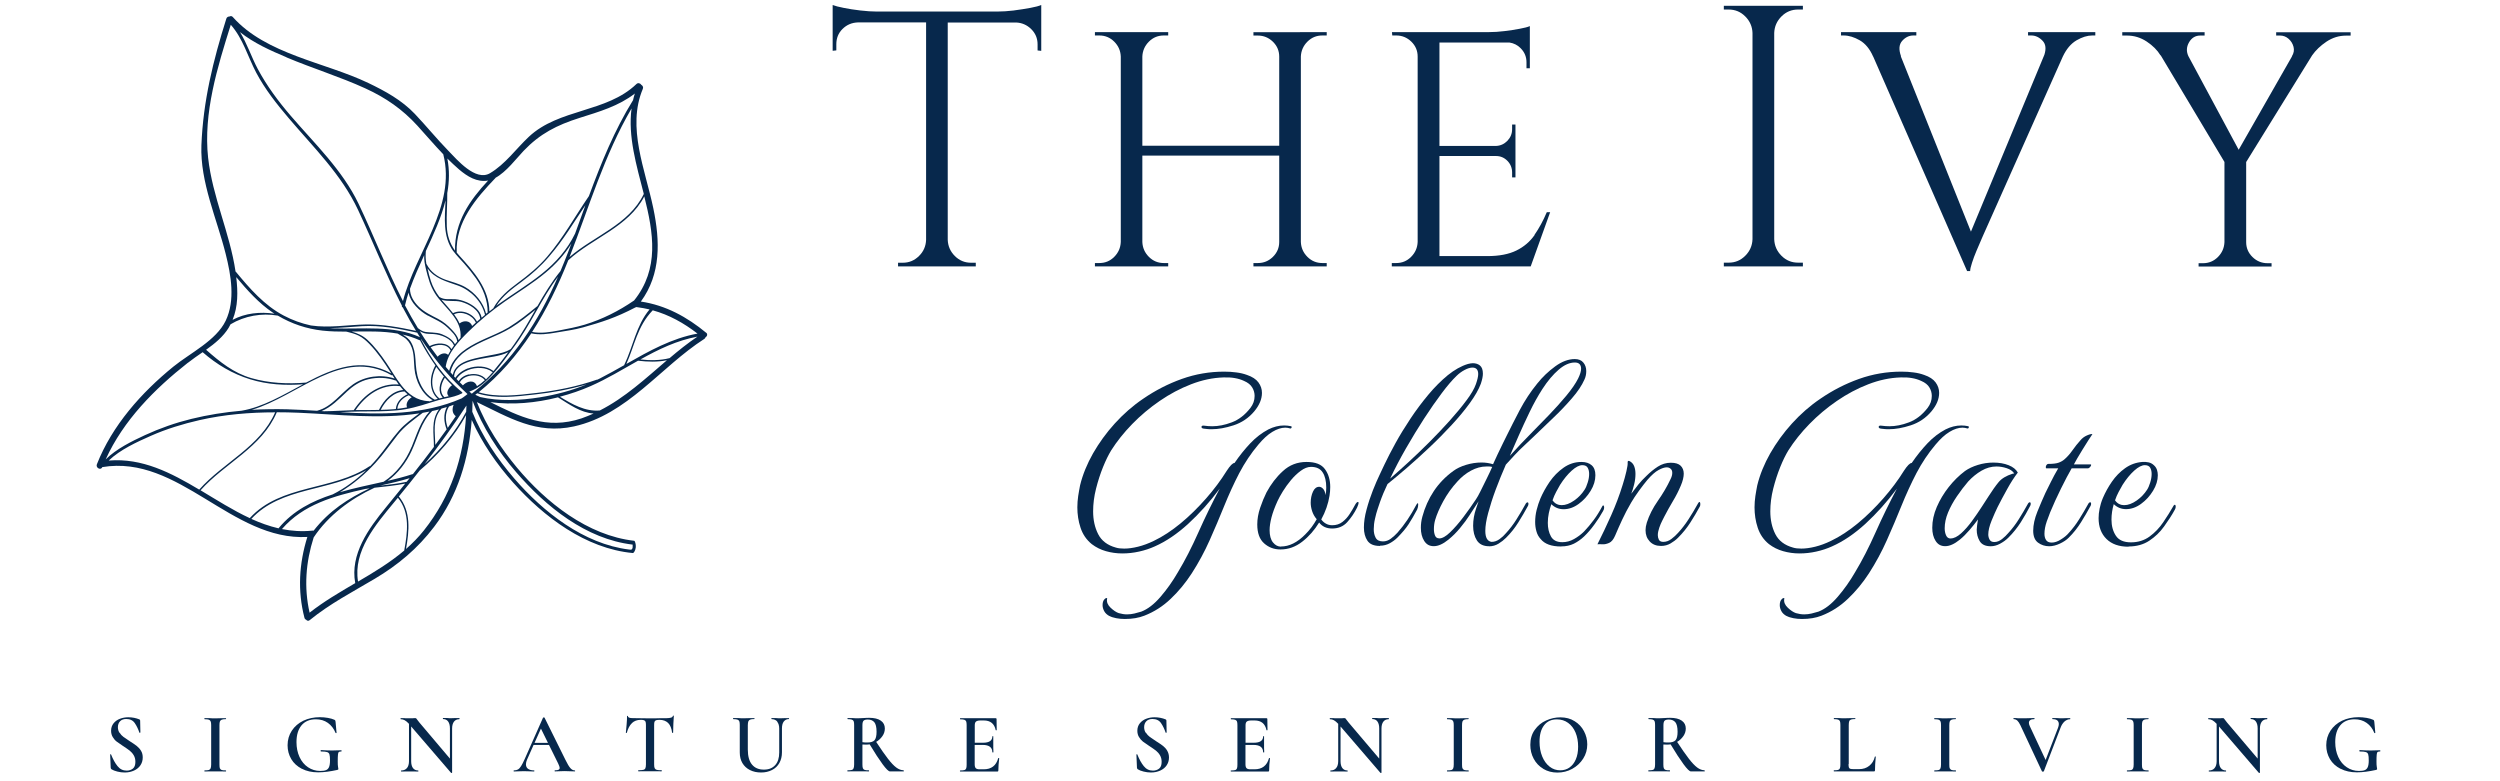 <?xml version="1.0" encoding="UTF-8"?>
<svg xmlns="http://www.w3.org/2000/svg" id="Layer_1" version="1.1" viewBox="0 0 320 100">
  <defs>
    <style> .st0 { fill: #07284c; } </style>
  </defs>
  <g>
    <path class="st0" d="M90.41,42.61c-2.47-2.04-5.2-3.54-8.38-4.01,2.59-3.54,2.47-7.74,1.59-11.96-1.01-4.87-3.41-10.36-1.34-15.26.1-.22-.02-.42-.19-.52-.12-.2-.42-.31-.63-.1-3.84,3.68-9.9,3.12-13.77,6.75-1.64,1.54-3.01,3.5-4.97,4.66-1.84,1.09-4.22-1.73-5.33-2.87-1.48-1.52-2.83-3.18-4.29-4.72-1.67-1.76-3.79-2.92-5.96-3.96-5.55-2.66-13.07-3.65-17.34-8.44-.13-.15-.29-.14-.42-.07-.17,0-.35.08-.41.28-1.69,5.37-2.97,10.55-3.19,16.2-.18,4.72,1.99,9.43,3.11,13.92.68,2.72,1.25,5.92,0,8.54-1.22,2.54-4.57,4.15-6.7,5.88-4.1,3.33-7.84,7.54-9.79,12.5-.18.46.51.82.69.36,0,0,0,0,0,0,9.84-1.64,16.54,9.45,26.25,8.94-1.06,3.4-1.27,6.88-.37,10.35.03.13.12.21.21.24.11.14.29.2.46.06,2.56-2.09,5.47-3.6,8.3-5.28,2.99-1.77,5.53-3.9,7.63-6.67,3.05-4.01,4.45-8.76,4.81-13.68,1.32,2.97,3.24,5.71,5.31,8.03,3.92,4.38,9.27,8.44,15.31,9.01.12.01.34-.33.38-.74.04-.38-.11-.82-.2-.83-5.96-.67-11.29-4.91-15.02-9.38-2.04-2.45-3.92-5.3-5.12-8.37,4.1,1.97,7.63,4.17,12.43,3.11,6.83-1.51,11.07-7.59,16.68-11.2.08-.05.13-.12.15-.2.21-.12.32-.41.08-.61M83.14,39.61c-1.72,2.05-2.1,4.74-3.24,7.11,0,0,0,.01,0,.02-1.03.58-2.05,1.16-3.09,1.69-.12.06-.23.11-.35.17-.02-.01-.04-.01-.07,0-2.51.88-5.11,1.39-7.74,1.7-2.42.28-5.01.62-7.38-.09,2.69-2.18,4.89-4.73,6.73-7.54,1.04.23,2.14.08,3.18-.1,1.2-.21,2.3-.34,3.47-.67,2.36-.67,4.12-1.21,6.7-2.56.04,0,.08-.02.11-.04.03.01.06.02.1.02.55.07,1.08.17,1.59.29M81.15,38.47c-1.95,1.34-4.05,2.4-6.32,3.09-1.07.32-2.18.53-3.28.74-1.11.21-2.32.41-3.44.19,1.85-2.85,3.34-5.95,4.63-9.18,3.11-2.86,7.7-4.25,9.73-8.17,1.17,4.67,1.96,9.26-1.32,13.34M60.88,49.53s0,0,.01,0c0,0,0,0,0,0,0,0,0,0,0,0s0,0,0,0M60.22,48.84c-.15,0-.3.04-.44.11-.13.06-.26.14-.37.23-.05.05-.11.1-.16.15-.12-.12-.24-.23-.35-.35-.01-.02-.03-.03-.05-.05,0-.02.02-.03.03-.04.1-.17.24-.31.4-.43.1-.08.22-.14.34-.2.14-.06.29-.12.44-.15.74-.17,1.58,0,2,.55-.31.29-.65.55-1.01.77-.16-.44-.48-.61-.83-.6M60.02,47.92c-.15.03-.3.08-.44.14-.12.05-.23.11-.33.18-.16.1-.3.22-.41.37-.05.06-.09.12-.13.18-.09-.1-.19-.19-.28-.28.09-.15.21-.28.33-.41.13-.13.27-.25.42-.35.1-.07.2-.13.31-.19.14-.07.28-.14.43-.2,1.03-.4,2.28-.37,3.08.24.03.02.05.02.08.02-.27.32-.56.63-.87.93-.48-.6-1.38-.79-2.18-.61M59.89,47.15c-.15.06-.3.12-.44.2-.1.05-.2.11-.3.17-.15.1-.3.21-.43.33-.17.15-.31.32-.44.51-.05-.06-.11-.12-.16-.17.03-.47.23-.84.53-1.13.13-.13.28-.24.44-.34.08-.05.17-.1.25-.14.14-.07.29-.13.44-.19.54-.21,1.12-.33,1.6-.43,1.17-.25,2.58-.32,3.68-.88-.59.8-1.19,1.58-1.83,2.34-.03.03-.06.07-.09.1,0-.02,0-.04-.03-.06-.85-.65-2.15-.7-3.24-.29M63.36,45.36c-.86.18-1.72.31-2.57.52-.33.08-.67.18-1.01.3-.15.06-.3.12-.44.19-.08.04-.16.08-.24.13-.16.09-.31.19-.45.31-.35.3-.61.68-.69,1.18-.1-.11-.2-.22-.3-.34.16-.73.51-1.33.97-1.85.15-.16.31-.31.47-.46.05-.05.11-.09.16-.14.15-.12.3-.23.46-.34.88-.62,1.91-1.09,2.84-1.5.97-.43,1.93-.84,2.84-1.39,1.11-.68,2.12-1.49,3.13-2.32-.85,1.5-1.7,3-2.71,4.41-.15.21-.31.43-.46.64,0,0-.02,0-.03,0-.58.38-1.3.52-1.96.66M65.13,41.9c-1.01.61-2.11,1.03-3.18,1.52-.74.34-1.53.73-2.24,1.21-.39.26-.76.56-1.08.89-.53.54-.94,1.18-1.14,1.95-.15-.17-.3-.34-.44-.52.25-1.78,1.66-3.26,2.88-4.47,1.44-1.43,3.01-2.72,4.68-3.88,1.76-1.22,3.6-2.34,5.25-3.72,1.29-1.08,2.41-2.3,3.28-3.71-.14.39-.29.77-.44,1.15-.31.8-.63,1.6-.96,2.38-1.14,1.4-2.07,2.94-2.96,4.5,0,0-.01,0-.02,0-1.16.96-2.34,1.9-3.62,2.69M56.01,45.66c-.3-.4-.6-.8-.89-1.21.8-.41,2.11-.52,2.56.41,0,0,0,0,0,0-.11.18-.22.37-.32.56-.4-.37-1-.14-1.35.24M56.9,46.68s0,.06-.01.09c0,0,0,0,0,0,0-.03.01-.05.02-.08M56.68,46.51h0s0,0,0,0c0,0,0,0,0,0M57.46,50.71c-.17.04-.33.07-.5.11-.03,0-.05.01-.08.02-.71-.7-.42-1.73.05-2.48,0-.01,0-.02,0-.03.3.34.61.67.94.99-.01,0-.03,0-.04.01-.39.28-.85,1-.38,1.39M56.76,48.27c-.51.8-.76,1.86-.09,2.62-.15.03-.3.07-.44.11,0-.01,0-.02-.02-.03-1.17-.97-1.05-2.78-.37-4.01.32.44.66.86,1.01,1.27-.04,0-.07,0-.09.04M56.02,51.05c-.12.04-.25.07-.37.11,0,0,0,0,0,0-.98-.51-1.6-1.37-2-2.39-.36-.9-.41-1.82-.47-2.77-.05-.77-.18-1.51-.56-2.18-.26-.46-.67-.74-1.1-1,.73.17,1.44.39,2.14.71.03.02.06.02.1.02.58,1.12,1.24,2.2,1.97,3.23-.75,1.28-.89,3.22.31,4.27M52.11,52.14c-.41.08-.83.14-1.25.19.06-.83.74-1.44,1.47-1.74,0,0,0,0,0,0,.12.09.24.18.37.26-.44.26-.8.79-.6,1.3M50.66,52.35c-.08,0-.16.02-.24.03-.56.04-1.13.07-1.69.08.6-1.18,1.65-2.32,3.06-2.35.11.11.22.22.35.32.01.01.03.02.04.03-.78.35-1.45,1-1.51,1.89,0,0,0,0,0,0M44.34,50.18c.83-.77,1.71-1.38,2.82-1.64,1.14-.27,2.38-.23,3.48.17.02,0,.03,0,.05,0,.12.17.23.35.35.51-2.42-.22-4.46,1.3-5.75,3.26,0,0,0,.01,0,.02-1.26.03-2.52.13-3.78.14,0,0,0,0-.01,0-.12,0-.23-.01-.35-.02,1.24-.49,2.24-1.55,3.2-2.44M40.61,52.58c-1.28-.08-2.56-.15-3.83-.19-1.52-.04-3.04-.02-4.56.07,5.95-1.75,11.59-8.05,17.9-4.43.04.03.08,0,.11-.02.09.15.19.3.28.44-1.77-.57-3.79-.31-5.32.75-1.52,1.07-2.72,2.91-4.59,3.37M51.2,49.43c.13.17.27.33.41.49-1.42.12-2.48,1.29-3.09,2.52,0,0,0,.02,0,.03-.87.02-1.73.02-2.59.02-.14,0-.28,0-.41,0,1.28-1.89,3.3-3.37,5.68-3.06M51.37,49.31s-.02-.05-.05-.06c-.69-.88-1.26-1.91-1.87-2.8-.71-1.05-1.5-2.11-2.44-2.97-.6-.55-1.27-.82-1.99-1.04,1.98-.02,3.96-.08,5.88.26.26.15.52.3.78.46.5.31.81.78,1.02,1.32.32.85.26,1.8.35,2.69.15,1.6.93,3.24,2.34,4.07-.14.04-.29.09-.43.14-.02-.01-.04-.03-.06-.03-1.57-.05-2.65-.92-3.54-2.04M42.7,42.03c-.17,0-.33-.02-.49-.03,1.38-.02,2.78-.17,4.14-.25,2.38-.14,4.73.33,7.05.83.12.19.24.39.36.58-3.47-1.57-7.36-1-11.05-1.13M58.04,32.16c.41.56.91,1.05,1.37,1.57.54.61,1.05,1.24,1.52,1.9.9,1.3,1.5,2.76,1.49,4.36,0,0,0,0,0,.01-.07.06-.13.11-.2.16-.35-1.44-1.41-2.69-2.69-3.42-.78-.44-1.68-.64-2.52-.94-1.02-.38-1.88-.98-2.39-1.96,0-.02-.02-.02-.04-.03-.1-.57-.13-1.1-.07-1.68.99-2.14,1.98-4.29,2.52-6.49-.09,2.25-.38,4.62.99,6.51M58.03,40.06s-.03.02-.04.03c-.39-.5-.83-.98-1.24-1.45-.08-.09-.16-.19-.24-.28.79.29,1.73.05,2.54.28,1.01.29,2.3,1.02,2.42,2.17-.14.12-.28.24-.42.36-.51-1.06-1.95-1.61-3.02-1.11M60.9,41.3c-.16.14-.32.29-.47.43-.22-.7-1.05-.77-1.61-.33-.18-.42-.43-.8-.71-1.18,0,0,.02,0,.03,0,.98-.46,2.35.1,2.77,1.08M59.69,38.67c-.45-.2-.93-.33-1.41-.37-.7-.05-1.41.12-2.04-.29,0,0,0,0,0,0-.47-.62-.84-1.27-1.09-2.04-.18-.53-.31-1.08-.43-1.63.9,1.31,2.41,1.68,3.87,2.2,1.66.6,3.09,2.02,3.49,3.77-.14.12-.29.24-.43.36-.17-.98-1.08-1.61-1.94-2M54.76,35.36c.28,1.05.68,1.97,1.36,2.82,1.2,1.51,3.01,2.89,2.83,5.03,0,0,0,.01,0,.02-.09.1-.18.19-.26.3-.11-.51-.5-.94-.84-1.31-.53-.57-1.1-1.05-1.79-1.41-.89-.46-1.73-.84-2.46-1.55-.62-.61-1.13-1.4-1.12-2.3.51-1.44,1.16-2.88,1.82-4.31-.01.29,0,.58.04.89.09.61.26,1.23.42,1.83M54.79,40.4c.85.47,1.72.8,2.44,1.48.49.47,1.22,1.09,1.29,1.82,0,0,0,.01,0,.02-.1.11-.19.22-.29.34-.32-.64-1.04-1.02-1.67-1.28-.39-.16-.81-.19-1.22-.22-.29-.02-.58-.03-.87-.07-.38-.05-.68-.27-.98-.49-.58-.95-1.13-1.92-1.65-2.91.12-.55.28-1.09.46-1.64.22,1.28,1.4,2.36,2.48,2.96M53.74,42.39c.17.1.34.19.53.25.38.12.84.09,1.23.12.91.06,2.23.54,2.61,1.47-.11.15-.22.3-.33.46-.53-.95-1.93-.84-2.79-.39-.44-.62-.86-1.26-1.26-1.91M63.53,39.14c.82-1.28,2.04-2.19,3.26-3.09,1.29-.95,2.45-1.99,3.49-3.21,1.93-2.25,3.04-4.21,4.65-6.57-.44,1.21-.88,2.42-1.32,3.63-.99,2.05-2.48,3.72-4.25,5.14-1.76,1.41-3.7,2.57-5.53,3.88-.1.07-.19.15-.29.22M82.4,24.84c-1.9,3.92-6.36,5.35-9.5,8.06,2.51-6.41,4.45-13.06,7.94-19.02-.48,3.57.63,7.29,1.57,10.96M63.42,22.76c1.4-.76,2.67-2.47,3.6-3.45,2.1-2.2,4.26-3.3,7.17-4.22,2.5-.79,5-1.51,7.07-3.12-.09.28-.17.57-.23.85-2.39,3.86-4.08,8.04-5.65,12.28-1.78,2.59-3.29,5.36-5.34,7.75-1.11,1.3-2.39,2.35-3.76,3.36-1.22.9-2.37,1.86-3.11,3.2,0,.01,0,.02,0,.03-.18.14-.35.28-.53.42-.03-2.89-2-5.1-3.84-7.13-.12-.13-.23-.27-.34-.4,0,0,0,0,0-.02-.17-3.86,2.46-6.92,4.98-9.55M57.26,24.66c.25-1.43.29-2.88,0-4.37.48.48.98.95,1.5,1.4,1.06.9,2.29,1.67,3.72,1.42-2.36,2.53-4.29,5.29-4.24,8.97-.66-.93-1-1.92-1.05-3.13-.06-1.43.08-2.86.06-4.28M36.66,7.34c3.34,1.41,6.82,2.47,10.12,3.98,2.6,1.19,4.73,2.67,6.64,4.76,1.11,1.22,2.18,2.48,3.32,3.67,1.69,6.66-3.57,12.59-5.16,18.79-2.08-4.07-3.72-8.35-5.69-12.47-2.05-4.29-5.6-7.67-8.66-11.23-1.61-1.87-3.09-3.86-4.25-6.04-.82-1.55-1.35-3.22-2.26-4.69,1.76,1.4,3.9,2.36,5.95,3.22M26.64,20.21c-.63-5.75,1.19-11.61,2.9-17.04,1.56,1.76,2.18,4.09,3.26,6.14,1.12,2.11,2.62,4.01,4.16,5.82,3.2,3.77,6.76,7.22,8.88,11.76,1.9,4.06,3.55,8.24,5.6,12.23,0,0,0,.01,0,.02-.03.11.04.19.12.21.05.1.1.21.16.31.48.92.99,1.81,1.53,2.69-2.11-.45-4.23-.85-6.39-.82-2.35.04-4.72.48-7.06.13-1.2-.26-2.36-.67-3.49-1.27-2.47-1.3-4.35-3.46-6.1-5.58-.02-.02-.04-.04-.06-.05-.73-4.95-2.96-9.56-3.51-14.56M30.24,35.47c1.4,1.67,2.87,3.33,4.69,4.55.07.04.14.08.2.13-1.85-.26-3.72-.08-5.36.79.71-1.73.69-3.58.47-5.46M29.28,41.93c.08-.14.16-.28.23-.42,1.8-1.08,3.99-1.47,6.05-1.11,1.77,1.05,3.67,1.69,5.73,1.92,1.01.11,2.04.13,3.06.13.53.14,1.06.26,1.56.51.53.26.97.66,1.38,1.08,1.04,1.07,1.89,2.33,2.69,3.59.04.06.07.11.11.17-3.83-2.12-7.38-.68-10.91,1.17,0,0-.01,0-.02,0-2.35.2-4.71.08-6.98-.57-2.29-.66-4.03-2.07-5.8-3.63,1.12-.8,2.19-1.67,2.9-2.83M24.05,46.44c.59-.47,1.24-.91,1.89-1.36,1.78,1.56,3.81,2.77,6.08,3.47,2.19.68,4.5.81,6.78.64-2.6,1.39-5.19,2.93-7.87,3.38-2.17.19-4.32.53-6.44,1.05-2.04.5-4.03,1.2-5.94,2.08-1.69.78-3.67,1.76-5.02,3.1,2.26-4.99,6.26-9.02,10.52-12.37M13.93,58.94c1.46-1.39,3.58-2.36,5.37-3.15,2.01-.89,4.12-1.53,6.26-2.02,3.17-.72,6.42-.99,9.66-.99-1.94,4.44-6.63,6.4-9.72,9.89-3.62-2.16-7.3-4.07-11.57-3.72M25.67,62.76c3.13-3.51,7.84-5.47,9.76-9.99.92,0,1.84.02,2.77.06,5.13.22,10.42.86,15.48.08-.92.69-1.85,1.34-2.61,2.21-1,1.14-1.82,2.42-2.8,3.57-.28.33-.58.66-.89.98-.02,0-.05,0-.08.01-4.68,3.15-11.36,2.27-15.33,6.64-2.16-1-4.22-2.32-6.31-3.57M58.33,53.27s0,0,.01,0c-.34.5-.68,1-1.03,1.5-.32-.91-.37-1.89.16-2.74.2-.07.4-.15.6-.22-.22.51-.21,1.09.27,1.46M58.29,51.79s.02-.04.03-.05c0,0,0-.01,0-.02.01,0,.03,0,.04-.01,0,0-.01,0-.02,0-.02.03-.03.05-.05.08M57.17,54.96c-.48.67-.96,1.33-1.45,1.99-.03-1.64-.41-3.31.79-4.65.23-.06.46-.13.69-.2-.47.9-.39,1.92-.03,2.86M55.53,57.22c-.88,1.17-1.77,2.32-2.68,3.47-.03,0-.05,0-.08.01-1.01.33-2.07.6-3.15.85,1.33-.97,2.37-2.34,3.06-3.82.82-1.76,1.22-3.71,2.64-5.12.29-.06.58-.12.87-.2-1.06,1.41-.64,3.11-.65,4.81M52.43,61.21c-.12.15-.25.31-.38.46-1.13.24-2.27.37-3.41.49h0c1.29-.29,2.57-.58,3.78-.95M52.68,57.21c-.73,1.77-1.95,3.41-3.57,4.45-1.86.42-3.77.81-5.6,1.34,1.7-1,3.24-2.33,4.55-3.75,1.02-1.11,1.88-2.37,2.81-3.55.91-1.16,2.08-1.97,3.24-2.86.29-.05.57-.1.86-.16-1.16,1.28-1.63,2.95-2.28,4.53M35.66,67.63c-1.2-.28-2.36-.7-3.49-1.21,3.8-4.13,10.1-3.49,14.71-6.23-1.27,1.23-2.73,2.31-4.29,3.09-2.64.86-5.07,2.09-6.91,4.31-.01.01-.01.03-.02.04M36.09,67.72c2.71-3.15,6.68-4.25,10.68-5.14.18-.02.36-.05.54-.07-2.75,1.3-5.17,2.86-7.17,5.42-.04-.01-.09-.02-.15-.01-1.35.14-2.65.05-3.9-.2M39.63,78.43c-.74-3.24-.49-6.48.52-9.64,1.87-2.82,4.74-4.95,7.79-6.36,1.32-.15,2.63-.27,3.93-.53-.82,1.02-1.64,2.03-2.47,3.04-2.23,2.73-4.61,6-3.93,9.7-2,1.17-4.02,2.35-5.84,3.78M45.83,74.44c-.65-3.9,2.25-7.28,4.57-10.09.18-.21.35-.43.53-.64,1.58,1.91,1.23,4.48.81,6.76-1.81,1.53-3.85,2.77-5.91,3.97M54.26,67.89c-.7.88-1.47,1.66-2.29,2.38.41-2.3.67-4.81-.92-6.72.91-1.1,1.8-2.22,2.68-3.34,2.36-1.99,4.44-4.36,5.93-7.07-.31,5.4-1.94,10.4-5.4,14.75M59.7,52.04c0,.22-.02.44-.03.66-1.34,2.54-3.2,4.8-5.33,6.72,1.87-2.42,3.67-4.89,5.33-7.46.01-.02.02-.03.03-.05,0,.04,0,.08,0,.12M58.4,51.69s.04-.01.05-.02h0s0,.02-.01.02c-.01,0-.03,0-.04,0M58.69,51.58s.02,0,.03-.01c0,0-.01.01-.02.02t0,0s0,0,0-.01M59.72,50.54c-.13.11-.26.21-.4.3-.08.06-.16.11-.24.16-4.92,2.14-10.25,2.07-15.56,1.76.86-.04,1.72-.09,2.58-.09,1.56,0,3.11,0,4.67-.14,1.5-.13,2.9-.54,4.33-1,.68-.22,1.36-.42,2.06-.56.68-.14,1.35-.3,1.98-.62.02-.01.03-.02.04-.04.02-.03,0-.07-.03-.1,0,0,0,0,0,0,0-.01,0-.02-.02-.03-2.26-1.8-3.91-4.21-5.24-6.74,0-.01.01-.02.02-.03,1.48,2.26,3.17,4.36,5.11,6.25.2.2.41.39.61.58.07.06.14.13.21.2-.04.04-.08.07-.13.1M57.98,49.42s0,0,.01.01c0,0,0,0-.01,0,0,0,0,0,0-.01M58.15,49.58s.04.03.05.04c-.02-.01-.03-.03-.05-.04,0,0,0,0,0,0M58.49,49.88s.04.04.06.05h0s-.04-.04-.05-.05M60.35,50.37c-.08-.08-.16-.15-.25-.23-.01-.01-.02-.02-.03-.03,0,0,.01,0,.02,0,.15-.05.29-.1.43-.17.97-.43,1.78-1.19,2.49-1.97.99-1.08,1.84-2.31,2.72-3.48,2.16-2.86,3.54-6.23,5.7-9.08-2.5,5.7-5.82,10.91-10.83,14.81-.06.05-.12.1-.18.15-.03,0-.05,0-.08,0M66.06,60.43c3.83,4.43,8.93,8.57,14.92,9.28-.01.02.01.15,0,.29,0,.13-.04.27-.15.34-.07.05-.14,0-.31,0-5.8-.71-10.98-4.8-14.7-9.1-2.14-2.48-4.12-5.39-5.37-8.53.02-.47.03-.94.04-1.41,1.25,3.38,3.31,6.52,5.57,9.13M60.84,50.53c.08-.06.16-.13.24-.19,2.38.76,4.97.42,7.4.15,2.25-.25,4.47-.65,6.64-1.3-1.93.8-3.94,1.33-6.03,1.67-2.51.4-5.15.52-7.64-.04-.2-.1-.41-.19-.61-.29M74.44,53.55c-4.48,1.5-7.94-.22-11.68-2.08,2.81.39,5.84.11,8.66-.61,1.44.89,2.88,1.96,4.56,2.07-.5.22-1.01.44-1.54.62M76.79,52.54c-1.87.17-3.57-.8-5.12-1.76,1.37-.36,2.7-.82,3.93-1.36,2.09-.92,4.06-2.12,6.07-3.25,1.24.15,2.48.19,3.7-.06-2.74,2.34-5.38,4.8-8.59,6.43M85.71,45.84c-1.23.31-2.48.31-3.74.17,2.31-1.29,4.68-2.44,7.3-2.92-1.25.84-2.42,1.78-3.56,2.75M80.18,46.57c1.04-2.29,1.37-4.78,3.37-6.85,2.1.58,3.97,1.62,5.73,2.98-3.29.6-6.2,2.23-9.1,3.88"></path>
    <g>
      <path class="st0" d="M15.31,93.79c.13.21.3.39.5.54.2.15.47.33.81.55.37.23.66.43.88.6.21.17.4.37.55.62.15.24.22.53.22.86,0,.37-.1.7-.29.99s-.47.52-.82.68-.75.25-1.2.25c-.31,0-.62-.04-.94-.12-.32-.08-.57-.18-.74-.29-.07-.04-.1-.11-.11-.21l-.07-1.66h0s.02-.06.05-.06c.04,0,.06,0,.07.04.24.6.51,1.1.82,1.48.31.39.7.58,1.18.58.31,0,.57-.09.79-.26.21-.17.32-.46.32-.86,0-.32-.07-.6-.21-.84-.14-.24-.32-.44-.52-.6-.21-.16-.49-.36-.85-.59-.35-.23-.62-.42-.82-.57s-.36-.35-.5-.58-.21-.5-.21-.8c0-.38.11-.7.32-.96.21-.26.49-.46.82-.58.34-.13.69-.19,1.06-.19.25,0,.49.02.74.07.25.05.45.11.62.18.07.02.11.05.13.08.02.03.03.07.03.13l.03,1.48s-.02.04-.06.05c-.04.01-.06,0-.07-.03-.15-.44-.34-.85-.58-1.2-.24-.36-.61-.54-1.1-.54-.33,0-.59.09-.78.28-.19.19-.29.45-.29.77,0,.27.07.51.2.71Z"></path>
      <path class="st0" d="M28.15,98.35c.04.1.11.17.22.21.11.04.29.05.54.05.02,0,.03.02.03.07s-.01.07-.03.07c-.23,0-.42,0-.56-.01h-.81s-.78,0-.78,0c-.14,0-.33.01-.57.01-.02,0-.03-.02-.03-.07s.01-.07.03-.07c.25,0,.43-.02.54-.05.11-.04.19-.11.23-.21.04-.11.07-.27.07-.49v-5.05c0-.22-.02-.38-.07-.48-.04-.1-.12-.17-.23-.21-.11-.04-.29-.06-.54-.06-.02,0-.03-.02-.03-.07s.01-.07.03-.07h.57c.32.03.58.03.78.03.23,0,.5,0,.82-.02h.55s.03.01.03.05-.01.07-.03.07c-.24,0-.42.02-.53.07-.11.04-.19.12-.23.22-.04.11-.06.27-.06.49v5.03c0,.23.02.39.05.49Z"></path>
      <path class="st0" d="M38.64,98.41c-.59-.31-1.05-.72-1.36-1.25-.31-.53-.47-1.11-.47-1.76,0-.7.18-1.32.54-1.87s.85-.97,1.48-1.28c.63-.3,1.34-.45,2.12-.45.34,0,.68.03,1.02.09s.62.14.83.24c.06.03.1.06.11.09.02.03.03.08.04.16l.13,1.42s-.02.04-.05.04c-.04,0-.06,0-.08-.03-.22-.55-.55-.97-.98-1.28-.44-.31-.95-.46-1.54-.46-.8,0-1.41.26-1.84.78-.43.52-.64,1.23-.64,2.14,0,.71.13,1.35.39,1.91.26.56.62,1,1.09,1.31.46.31.98.47,1.55.47.32,0,.57-.03.74-.1.17-.06.3-.19.39-.38.08-.19.13-.47.13-.84s-.02-.64-.07-.79c-.04-.15-.14-.25-.29-.3-.15-.05-.41-.08-.78-.08-.04,0-.07-.03-.07-.09,0-.02,0-.04.02-.06.01-.02.02-.03.04-.03.6.04,1.09.05,1.45.05s.74-.01,1.13-.03c.01,0,.03,0,.04.03.01.02.02.03.02.05,0,.05-.02.08-.05.08-.15,0-.25.02-.31.07-.06.05-.1.17-.11.33-.02.17-.03.46-.03.87,0,.33.01.56.04.7.03.14.04.23.04.26,0,.04,0,.07-.03.08-.02.01-.05.03-.1.05-.92.2-1.73.31-2.45.31-.8,0-1.5-.15-2.09-.46Z"></path>
      <path class="st0" d="M58.81,91.99s0,.07-.02.07c-.29,0-.52.1-.68.31-.16.21-.24.5-.24.89v5.64s-.02.04-.05.04-.06,0-.08-.01l-5.11-5.94v4.44c0,.39.08.68.23.88.15.2.37.31.67.31.01,0,.02.02.02.07s0,.07-.02.07c-.2,0-.35,0-.45-.01h-.58s-.64,0-.64,0c-.12,0-.28.01-.5.01-.02,0-.03-.02-.03-.07s.01-.07.03-.07c.31,0,.55-.1.73-.31.17-.2.26-.5.26-.88v-4.78c-.2-.22-.39-.37-.55-.46-.16-.09-.33-.13-.51-.13-.01,0-.02-.02-.02-.07s0-.07.02-.07h.44c.09.02.23.02.4.02h.7c.09-.02.19-.02.32-.02.06,0,.1.01.13.04s.07.09.13.17c.12.17.21.28.27.35l3.91,4.62v-3.86c0-.39-.08-.68-.23-.89s-.37-.31-.65-.31c-.01,0-.02-.02-.02-.07s0-.07.02-.07h.45c.23.03.43.03.58.03s.34,0,.59-.02h.48s.02.01.02.05Z"></path>
      <path class="st0" d="M73.63,98.67s-.02.07-.05.07c-.14,0-.36,0-.66-.02-.31-.01-.53-.02-.67-.02-.18,0-.4,0-.64.02s-.44.02-.58.02c-.03,0-.04-.02-.04-.07s.01-.07.04-.07c.21,0,.37-.02.46-.07.1-.05.15-.13.15-.23s-.06-.29-.19-.56l-1.18-2.39h-1.97l-.84,1.89c-.09.22-.14.41-.14.59,0,.25.09.45.27.58.18.13.44.2.76.2.04,0,.05.02.05.07s-.02.07-.05.07c-.13,0-.32,0-.57-.02-.28-.01-.52-.02-.72-.02s-.43,0-.69.02c-.23.01-.43.02-.58.02-.04,0-.05-.02-.05-.07s.02-.07.05-.07c.2,0,.37-.04.51-.12s.27-.22.4-.43c.13-.21.29-.51.47-.92l2.34-5.28s.05-.03.1-.03.08.01.09.03l2.67,5.39c.25.52.47.88.64,1.07s.35.29.55.29c.04,0,.05.02.05.07ZM68.42,95.09h1.72l-.9-1.83-.82,1.83Z"></path>
      <path class="st0" d="M80.89,92.56c-.29.27-.51.69-.66,1.24,0,.02-.02.02-.06.02s-.06-.01-.06-.03c.03-.28.06-.65.1-1.1.04-.45.05-.78.05-1.01,0-.04.02-.05.06-.05s.06.02.06.05c0,.16.2.24.61.24.62.02,1.36.03,2.19.03.43,0,.88,0,1.36-.02h.74c.28-.01.48-.03.61-.07.13-.04.21-.11.24-.22,0-.03.03-.04.07-.04s.05.01.05.04c-.02.23-.04.57-.06,1.03-.02.46-.03.83-.03,1.11,0,.02-.02.03-.06.03s-.06-.01-.07-.03c-.07-.56-.24-.97-.51-1.24-.27-.26-.63-.4-1.09-.4-.2,0-.35.02-.45.05-.1.04-.16.1-.2.19s-.05.23-.05.43v5.03c0,.23.02.39.07.49s.13.17.26.21.34.05.62.05c.02,0,.03.02.03.07s-.01.07-.03.07c-.25,0-.45,0-.6-.01h-.89s-.85,0-.85,0c-.15,0-.36.01-.63.01-.01,0-.02-.02-.02-.07s0-.07.02-.07c.28,0,.49-.02.63-.05s.23-.11.27-.21.07-.27.07-.49v-5.05c0-.19-.02-.33-.05-.41-.04-.09-.1-.15-.2-.19-.09-.04-.24-.05-.44-.05-.44,0-.81.14-1.1.41Z"></path>
      <path class="st0" d="M99.5,92.37c-.17-.21-.42-.32-.74-.32-.01,0-.02-.02-.02-.07s0-.07.02-.07h.5c.28.03.49.03.65.03.13,0,.33,0,.59-.02h.48s.02.01.02.05,0,.07-.02.07c-.28,0-.5.11-.66.32-.16.21-.23.51-.23.88v3.05c0,.52-.11.98-.33,1.37-.22.39-.53.69-.94.9s-.87.32-1.4.32-1-.1-1.42-.31-.74-.51-.97-.89c-.23-.39-.34-.84-.34-1.37v-3.51c0-.22-.02-.38-.06-.48s-.12-.17-.24-.21c-.11-.04-.29-.06-.53-.06-.02,0-.03-.02-.03-.07s.01-.07.03-.07h.57c.32.03.58.03.77.03.22,0,.49,0,.81-.02h.54s.03.01.03.05-.01.07-.03.07c-.24,0-.42.02-.53.07s-.19.12-.23.22c-.04.11-.07.27-.07.49v3.11c0,.87.18,1.51.54,1.94.36.43.86.64,1.51.64s1.1-.19,1.45-.57c.35-.38.52-.92.52-1.62v-3.06c0-.38-.09-.67-.26-.88Z"></path>
      <path class="st0" d="M115.7,98.67s-.01.07-.03.07h-1.76c-.17,0-.48-.3-.93-.91-.45-.61-1.01-1.46-1.66-2.55-.12.02-.24.03-.36.03-.27,0-.46,0-.57-.01v2.55c0,.23.02.39.06.49s.12.17.23.21.29.05.54.05c.01,0,.02.02.02.07s0,.07-.02.07c-.24,0-.43,0-.56-.01h-.81s-.79,0-.79,0c-.14,0-.33.01-.57.01-.02,0-.03-.02-.03-.07s.01-.07.03-.07c.25,0,.43-.02.54-.05s.19-.11.23-.21.07-.27.07-.49v-5.05c0-.22-.02-.38-.06-.48-.04-.1-.12-.17-.24-.21-.12-.04-.29-.06-.53-.06-.01,0-.02-.02-.02-.07s0-.07.02-.07h.57c.32.03.58.03.77.03.22,0,.45-.01.69-.03.09,0,.19-.01.32-.02.12,0,.26-.01.4-.01.65,0,1.15.12,1.49.36.35.24.52.58.52,1.01,0,.34-.1.67-.31.97s-.47.55-.8.74c.6.92,1.1,1.63,1.5,2.15.4.52.76.9,1.07,1.13.31.23.62.35.92.35.02,0,.03.02.03.07ZM111.02,95.04c.44,0,.74-.1.92-.29.17-.2.26-.56.26-1.08,0-.59-.1-1-.29-1.23-.2-.23-.47-.34-.83-.34-.26,0-.44.05-.54.15-.1.1-.15.29-.15.58v2.17c.17.03.39.04.63.04Z"></path>
      <path class="st0" d="M127.81,97.02s.04,0,.06.02c.02.01.03.02.03.03-.07.55-.11,1.06-.11,1.52,0,.06-.01.1-.03.13-.02.03-.07.04-.13.04h-4.73s-.03-.02-.03-.07.01-.07.03-.07c.25,0,.43-.02.54-.05s.19-.11.23-.21.06-.27.06-.49v-5.05c0-.22-.02-.38-.06-.48s-.12-.17-.23-.21c-.12-.04-.29-.06-.53-.06-.02,0-.03-.02-.03-.07s.01-.07.03-.07h4.54c.07,0,.11.03.11.1l.02,1.42s-.02.03-.06.03-.06,0-.07-.02c-.17-.83-.68-1.24-1.52-1.24h-.44c-.26,0-.45.05-.56.14-.11.09-.16.25-.16.48v2.23h1.05c.8,0,1.2-.27,1.2-.81,0-.02.02-.03.06-.03s.06.01.06.03v.95s0,.51,0,.51c.01.23.02.42.02.57,0,.02-.02.02-.07.02s-.07,0-.07-.02c0-.62-.41-.94-1.22-.94h-1.04v2.48c0,.24.05.41.14.5.09.09.25.14.49.14h.53c.97,0,1.59-.47,1.85-1.42,0-.01.01-.02.04-.02Z"></path>
      <path class="st0" d="M146.68,93.79c.13.21.3.39.5.54.2.15.47.33.81.55.37.23.66.43.88.6.21.17.4.37.54.62s.22.53.22.86c0,.37-.1.7-.29.99-.19.29-.47.52-.82.68s-.75.25-1.2.25c-.31,0-.62-.04-.94-.12-.32-.08-.57-.18-.74-.29-.07-.04-.1-.11-.11-.21l-.07-1.66h0s.02-.06.05-.06c.04,0,.06,0,.07.04.24.6.51,1.1.82,1.48.31.39.7.58,1.18.58.31,0,.57-.09.79-.26.21-.17.32-.46.32-.86,0-.32-.07-.6-.21-.84-.14-.24-.32-.44-.52-.6-.21-.16-.49-.36-.85-.59-.35-.23-.62-.42-.82-.57-.2-.16-.36-.35-.5-.58s-.21-.5-.21-.8c0-.38.11-.7.32-.96.21-.26.49-.46.82-.58.34-.13.69-.19,1.06-.19.25,0,.49.02.74.07.25.05.45.11.62.18.07.02.11.05.13.08.02.03.03.07.03.13l.03,1.48s-.02.04-.06.05c-.04.01-.06,0-.07-.03-.15-.44-.34-.85-.58-1.2-.24-.36-.61-.54-1.1-.54-.33,0-.59.09-.78.28-.19.19-.29.45-.29.77,0,.27.07.51.2.71Z"></path>
      <path class="st0" d="M162.47,97.02s.04,0,.06.02c.02.01.03.02.03.03-.07.55-.11,1.06-.11,1.52,0,.06-.01.1-.03.13-.02.03-.07.04-.13.04h-4.73s-.03-.02-.03-.07.01-.07.03-.07c.25,0,.43-.02.54-.05s.19-.11.23-.21.06-.27.06-.49v-5.05c0-.22-.02-.38-.06-.48s-.12-.17-.23-.21c-.12-.04-.29-.06-.53-.06-.02,0-.03-.02-.03-.07s.01-.07.03-.07h4.54c.07,0,.11.03.11.1l.02,1.42s-.02.03-.06.03-.06,0-.07-.02c-.17-.83-.68-1.24-1.52-1.24h-.44c-.26,0-.45.05-.56.14-.11.09-.16.25-.16.48v2.23h1.05c.8,0,1.2-.27,1.2-.81,0-.02.02-.03.06-.03s.06.01.06.03v.95s0,.51,0,.51c.01.23.02.42.02.57,0,.02-.02.02-.07.02s-.07,0-.07-.02c0-.62-.41-.94-1.22-.94h-1.04v2.48c0,.24.05.41.14.5.09.09.25.14.49.14h.53c.97,0,1.59-.47,1.85-1.42,0-.01.01-.02.04-.02Z"></path>
      <path class="st0" d="M177.77,91.99s0,.07-.02.07c-.29,0-.52.1-.68.31-.16.21-.24.5-.24.89v5.64s-.02.04-.05.04-.06,0-.08-.01l-5.11-5.94v4.44c0,.39.08.68.23.88.15.2.37.31.66.31.01,0,.02.02.02.07s0,.07-.02.07c-.2,0-.34,0-.45-.01h-.58s-.64,0-.64,0c-.12,0-.28.01-.5.01-.02,0-.03-.02-.03-.07s.01-.07.03-.07c.31,0,.55-.1.72-.31.17-.2.26-.5.26-.88v-4.78c-.2-.22-.39-.37-.55-.46-.16-.09-.33-.13-.51-.13-.01,0-.02-.02-.02-.07s0-.07.02-.07h.44c.09.02.23.02.4.02h.7c.09-.02.19-.02.32-.02.06,0,.1.01.13.04s.07.09.13.17c.12.17.21.28.27.35l3.92,4.62v-3.86c0-.39-.08-.68-.23-.89-.15-.21-.37-.31-.65-.31-.02,0-.02-.02-.02-.07s0-.07.02-.07h.45c.23.03.43.03.58.03.14,0,.34,0,.59-.02h.48s.02.01.02.05Z"></path>
      <path class="st0" d="M187.21,98.35c.04.1.11.17.22.21.11.04.29.05.54.05.02,0,.03.02.03.07s-.01.07-.03.07c-.23,0-.42,0-.56-.01h-.81s-.79,0-.79,0c-.14,0-.33.01-.57.01-.02,0-.03-.02-.03-.07s.01-.07.03-.07c.25,0,.43-.02.54-.05s.19-.11.23-.21.07-.27.07-.49v-5.05c0-.22-.02-.38-.07-.48s-.12-.17-.23-.21c-.11-.04-.29-.06-.54-.06-.02,0-.03-.02-.03-.07s.01-.07.03-.07h.57c.32.03.58.03.79.03.23,0,.5,0,.82-.02h.54s.03.01.03.05-.01.07-.03.07c-.24,0-.42.02-.53.07s-.19.12-.23.22c-.04.11-.06.27-.06.49v5.03c0,.23.02.39.05.49Z"></path>
      <path class="st0" d="M197.53,98.4c-.53-.32-.93-.74-1.22-1.29-.29-.54-.43-1.13-.43-1.77,0-.75.19-1.39.57-1.92.38-.53.86-.94,1.46-1.2.59-.27,1.2-.4,1.82-.4.69,0,1.3.16,1.82.49.52.32.92.75,1.2,1.28.28.53.42,1.09.42,1.69,0,.66-.17,1.27-.52,1.82-.35.55-.82.99-1.4,1.31s-1.22.48-1.9.48-1.28-.16-1.8-.47ZM200.88,98.25c.35-.24.62-.58.82-1.04s.3-1,.3-1.64c0-.67-.11-1.27-.33-1.8-.22-.53-.54-.94-.95-1.24-.41-.3-.89-.45-1.44-.45-.71,0-1.25.25-1.64.76-.39.51-.58,1.2-.58,2.1,0,.69.11,1.32.34,1.88.23.56.55,1,.95,1.31.4.32.86.47,1.37.47.44,0,.83-.12,1.17-.35Z"></path>
      <path class="st0" d="M218.22,98.67s-.01.07-.03.07h-1.76c-.17,0-.48-.3-.93-.91-.45-.61-1.01-1.46-1.66-2.55-.12.02-.24.03-.36.03-.27,0-.46,0-.57-.01v2.55c0,.23.02.39.06.49s.12.17.23.21.29.05.54.05c.01,0,.02.02.02.07s0,.07-.02.07c-.24,0-.43,0-.56-.01h-.81s-.79,0-.79,0c-.14,0-.33.01-.57.01-.02,0-.03-.02-.03-.07s.01-.07.03-.07c.25,0,.43-.02.54-.05s.19-.11.23-.21.07-.27.07-.49v-5.05c0-.22-.02-.38-.06-.48-.04-.1-.12-.17-.24-.21-.12-.04-.29-.06-.53-.06-.01,0-.02-.02-.02-.07s0-.07.02-.07h.57c.32.03.58.03.77.03.22,0,.45-.01.69-.03.09,0,.19-.01.32-.02.12,0,.26-.01.4-.01.65,0,1.15.12,1.49.36.35.24.52.58.52,1.01,0,.34-.1.67-.31.97s-.47.55-.8.74c.6.92,1.1,1.63,1.5,2.15.4.52.76.9,1.07,1.13.31.23.62.35.92.35.02,0,.03.02.03.07ZM213.55,95.04c.44,0,.74-.1.92-.29.17-.2.26-.56.26-1.08,0-.59-.1-1-.29-1.23-.2-.23-.47-.34-.83-.34-.26,0-.44.05-.54.15-.1.1-.15.29-.15.58v2.17c.17.03.39.04.63.04Z"></path>
      <path class="st0" d="M236.61,97.81c0,.2.02.34.05.43.03.09.1.15.19.17.09.03.25.04.46.04h.65c.52,0,.95-.14,1.31-.43s.59-.67.71-1.16c0-.02.03-.03.07-.03.04,0,.05.02.05.04-.07.68-.1,1.25-.1,1.7,0,.06-.01.1-.03.13-.02.03-.06.04-.13.04h-5.1s-.02-.02-.02-.07,0-.07.02-.07c.25,0,.43-.02.54-.05.11-.04.19-.11.23-.21.04-.11.06-.27.06-.49v-5.05c0-.22-.02-.38-.06-.48-.04-.1-.12-.17-.23-.21-.12-.04-.29-.06-.53-.06-.01,0-.02-.02-.02-.07s0-.07.02-.07h.56c.32.03.58.03.79.03.22,0,.49,0,.81-.02h.55s.03.01.03.05-.01.07-.03.07c-.24,0-.42.02-.53.06-.11.04-.19.11-.23.22-.04.11-.06.27-.06.49v4.99Z"></path>
      <path class="st0" d="M249.58,98.35c.04.1.11.17.22.21.11.04.29.05.54.05.02,0,.03.02.03.07s-.01.07-.03.07c-.23,0-.42,0-.56-.01h-.81s-.79,0-.79,0c-.14,0-.33.01-.57.01-.02,0-.03-.02-.03-.07s.01-.07.03-.07c.25,0,.43-.02.54-.05s.19-.11.23-.21.07-.27.07-.49v-5.05c0-.22-.02-.38-.07-.48s-.12-.17-.23-.21c-.11-.04-.29-.06-.54-.06-.02,0-.03-.02-.03-.07s.01-.07.03-.07h.57c.32.03.58.03.79.03.23,0,.5,0,.82-.02h.54s.03.01.03.05-.01.07-.03.07c-.24,0-.42.02-.53.07s-.19.12-.23.22c-.04.11-.06.27-.06.49v5.03c0,.23.02.39.05.49Z"></path>
      <path class="st0" d="M265.01,91.99s-.01.07-.03.07c-.26,0-.5.1-.72.29-.22.2-.4.48-.53.85l-2.12,5.53s-.05.04-.12.04-.11-.01-.12-.04l-2.76-5.9c-.13-.27-.26-.46-.39-.59-.13-.12-.29-.19-.47-.19-.02,0-.03-.02-.03-.07s.01-.07.03-.07h.28c.16.03.34.03.54.03.51,0,.97,0,1.37-.02.12,0,.26-.01.45-.01.02,0,.03.02.03.07s-.01.07-.03.07c-.46,0-.69.16-.69.48,0,.12.04.26.11.41l2.03,4.34,1.59-4.13c.06-.17.1-.33.1-.47,0-.2-.07-.36-.2-.47s-.34-.16-.61-.16c-.02,0-.03-.02-.03-.07s.01-.07.03-.07h.52c.28.03.53.03.76.03.14,0,.31,0,.51-.02h.45s.03.01.03.05Z"></path>
      <path class="st0" d="M274.24,98.35c.04.1.11.17.22.21.11.04.29.05.54.05.02,0,.03.02.03.07s-.01.07-.03.07c-.23,0-.42,0-.56-.01h-.81s-.79,0-.79,0c-.14,0-.33.01-.57.01-.02,0-.03-.02-.03-.07s.01-.07.03-.07c.25,0,.43-.02.54-.05s.19-.11.23-.21.07-.27.07-.49v-5.05c0-.22-.02-.38-.07-.48s-.12-.17-.23-.21c-.11-.04-.29-.06-.54-.06-.02,0-.03-.02-.03-.07s.01-.07.03-.07h.57c.32.03.58.03.79.03.23,0,.5,0,.82-.02h.54s.03.01.03.05-.01.07-.03.07c-.24,0-.42.02-.53.07s-.19.12-.23.22c-.04.11-.06.27-.06.49v5.03c0,.23.02.39.05.49Z"></path>
      <path class="st0" d="M290.21,91.99s0,.07-.02.07c-.29,0-.52.1-.68.31-.16.21-.24.5-.24.89v5.64s-.02.04-.05.04-.06,0-.08-.01l-5.11-5.94v4.44c0,.39.08.68.23.88.15.2.37.31.66.31.01,0,.02.02.02.07s0,.07-.02.07c-.2,0-.34,0-.45-.01h-.58s-.64,0-.64,0c-.12,0-.28.01-.5.01-.02,0-.03-.02-.03-.07s.01-.07.03-.07c.31,0,.55-.1.72-.31.17-.2.26-.5.26-.88v-4.78c-.2-.22-.39-.37-.55-.46-.16-.09-.33-.13-.51-.13-.01,0-.02-.02-.02-.07s0-.07.02-.07h.44c.09.02.23.02.4.02h.7c.09-.02.19-.02.32-.02.06,0,.1.01.13.04s.07.09.13.17c.12.17.21.28.27.35l3.92,4.62v-3.86c0-.39-.08-.68-.23-.89-.15-.21-.37-.31-.65-.31-.02,0-.02-.02-.02-.07s0-.07.02-.07h.45c.23.03.43.03.58.03.14,0,.34,0,.59-.02h.48s.02.01.02.05Z"></path>
      <path class="st0" d="M299.59,98.41c-.59-.31-1.05-.72-1.36-1.25s-.47-1.11-.47-1.76c0-.7.18-1.32.54-1.87.36-.55.85-.97,1.48-1.28.63-.3,1.34-.45,2.12-.45.34,0,.68.03,1.03.09.34.06.62.14.83.24.06.03.1.06.11.09.02.03.03.08.04.16l.13,1.42s-.02.04-.05.04-.06,0-.08-.03c-.22-.55-.54-.97-.98-1.28-.44-.31-.95-.46-1.54-.46-.8,0-1.41.26-1.84.78s-.64,1.23-.64,2.14c0,.71.13,1.35.39,1.91.26.56.62,1,1.09,1.31.46.31.98.47,1.55.47.32,0,.57-.03.74-.1.17-.06.3-.19.39-.38.08-.19.13-.47.13-.84s-.02-.64-.07-.79c-.04-.15-.14-.25-.29-.3-.15-.05-.41-.08-.78-.08-.04,0-.07-.03-.07-.09,0-.02,0-.04.02-.06.01-.02.02-.03.04-.03.6.04,1.09.05,1.45.05s.74-.01,1.13-.03c.01,0,.03,0,.04.03.01.02.02.03.02.05,0,.05-.02.08-.05.08-.15,0-.25.02-.31.07-.06.05-.1.17-.11.33-.02.17-.03.46-.03.87,0,.33.01.56.04.7.03.14.04.23.04.26,0,.04,0,.07-.03.08-.02.01-.05.03-.1.05-.92.2-1.73.31-2.45.31-.8,0-1.5-.15-2.09-.46Z"></path>
    </g>
  </g>
  <g>
    <g>
      <path class="st0" d="M142.03,78.87c-.32-.17-.55-.38-.69-.64s-.21-.51-.21-.77c0-.32.07-.56.22-.73.08-.11.18-.17.27-.18.1-.01.12.04.08.14-.06.38.09.75.46,1.1s.72.58,1.04.69c.38.11.73.16,1.06.16s.63-.04.94-.11c.31-.08.6-.16.88-.24.83-.32,1.65-.95,2.46-1.89s1.56-1.99,2.24-3.17c.9-1.49,1.77-3.19,2.62-5.1.85-1.91,1.76-3.77,2.72-5.58-1.26,1.69-2.6,3.18-4.01,4.48-1.42,1.3-2.85,2.27-4.3,2.91-.62.28-1.28.5-2,.66s-1.43.24-2.16.24-1.42-.1-2.09-.29c-.67-.19-1.27-.49-1.81-.9-.68-.55-1.16-1.25-1.44-2.1-.28-.84-.41-1.71-.41-2.61,0-.49.04-.98.11-1.46s.16-.93.24-1.36c.34-1.39.9-2.75,1.66-4.09.77-1.34,1.69-2.62,2.78-3.82,1.09-1.2,2.3-2.27,3.65-3.18,1.56-1.07,3.2-1.91,4.94-2.53,1.74-.62,3.54-.93,5.42-.93.53,0,1.05.03,1.55.1.5.06.95.17,1.36.32.68.23,1.17.55,1.47.96s.45.85.45,1.34c0,.79-.33,1.58-.99,2.37-.72.85-1.6,1.44-2.64,1.78s-1.97.5-2.8.5c-.19,0-.37,0-.53-.02-.16-.01-.31-.03-.46-.05-.22-.02-.32-.1-.32-.22,0-.15.13-.2.38-.16.15.02.31.04.48.05.17.01.34.02.51.02.79,0,1.62-.16,2.51-.5.88-.33,1.68-.94,2.38-1.84.36-.47.54-.98.54-1.54,0-.38-.1-.75-.31-1.09-.2-.34-.55-.62-1.04-.83-.72-.34-1.6-.49-2.62-.45-1.39.04-2.78.34-4.17.88-1.4.54-2.73,1.25-4.01,2.13s-2.45,1.86-3.52,2.96c-1.07,1.1-1.96,2.22-2.69,3.37-.34.56-.69,1.26-1.04,2.13-.35.86-.65,1.79-.9,2.78s-.37,1.96-.37,2.89c0,1.09.21,2.06.64,2.91.43.85,1.18,1.43,2.27,1.73.28.09.63.13,1.06.13.53,0,1.12-.08,1.77-.24.65-.16,1.33-.41,2.03-.75,1.15-.55,2.3-1.31,3.44-2.25s2.22-2.01,3.25-3.18,1.91-2.36,2.65-3.55c.43-.66.76-.99.99-.99.64-.94,1.32-1.78,2.03-2.53.71-.75,1.48-1.33,2.29-1.76.68-.34,1.35-.51,2.02-.51.3,0,.59.03.86.09.11.02.14.08.1.18-.04.1-.11.13-.19.11-.19-.06-.4-.1-.61-.1-.51,0-1.07.18-1.66.54-.6.36-1.19.91-1.79,1.63-.94,1.11-1.75,2.33-2.45,3.66-.69,1.33-1.33,2.73-1.92,4.19-.59,1.46-1.21,2.92-1.86,4.38s-1.41,2.87-2.29,4.24c-.79,1.22-1.68,2.3-2.69,3.26-1,.96-2.13,1.68-3.39,2.17-.72.28-1.55.42-2.49.42-.38,0-.75-.03-1.1-.1s-.65-.16-.88-.29Z"></path>
      <path class="st0" d="M163.9,70.33c-.81,0-1.51-.26-2.09-.78-.59-.52-.88-1.33-.88-2.42,0-.68.12-1.39.37-2.13.25-.74.52-1.39.81-1.97.56-1.04,1.25-1.96,2.1-2.73.84-.78,1.85-1.17,3.02-1.17s1.92.31,2.37.93c.45.62.67,1.38.67,2.27,0,.36-.03.74-.09,1.12-.17,1.04-.52,2.06-1.06,3.04.15.21.34.39.59.53.24.14.52.21.81.21.51,0,.95-.14,1.31-.42.36-.28.68-.62.94-1.04.27-.42.5-.8.69-1.17.13-.23.25-.35.35-.35.06,0,.09.04.09.13s-.06.28-.19.58c-.36.73-.79,1.35-1.28,1.89-.49.53-1.13.8-1.92.8-.72,0-1.28-.26-1.66-.77-.6.98-1.32,1.8-2.17,2.46s-1.78.99-2.78.99ZM163.97,69.95c1.05,0,2.08-.51,3.1-1.54.3-.3.57-.61.82-.94.24-.33.46-.67.65-1.01-.28-.32-.47-.67-.59-1.04-.12-.37-.18-.73-.18-1.07,0-.53.1-1.01.29-1.42.19-.42.46-.62.8-.62.17,0,.34.09.5.26.16.17.26.44.31.8.06-.3.09-.62.09-.96,0-.81-.15-1.46-.45-1.93-.3-.48-.8-.72-1.5-.72-.43,0-.86.17-1.31.5-.45.33-.87.73-1.26,1.2-.39.47-.74.95-1.04,1.44s-.52.9-.67,1.22c-.36.79-.62,1.49-.78,2.11-.16.62-.24,1.16-.24,1.63,0,.68.14,1.21.43,1.57.29.36.63.54,1.04.54Z"></path>
      <path class="st0" d="M176.63,69.88c-.77,0-1.3-.22-1.6-.67s-.45-1.01-.45-1.69.11-1.47.34-2.3c.22-.83.49-1.64.8-2.43.31-.79.61-1.48.9-2.08.29-.6.49-1.01.59-1.25.38-.81.86-1.73,1.42-2.75s1.21-2.07,1.92-3.14c.71-1.07,1.47-2.08,2.27-3.04.8-.96,1.63-1.79,2.49-2.5.87-.7,1.72-1.18,2.58-1.44.24-.06.45-.1.64-.1.36,0,.67.1.91.3s.37.55.37,1.04c0,.34-.09.77-.26,1.28-.28.75-.75,1.57-1.41,2.48-.66.91-1.44,1.85-2.33,2.81-.9.97-1.84,1.93-2.83,2.86-.99.94-1.96,1.81-2.89,2.62-.94.81-1.77,1.5-2.49,2.08-.19.4-.37.8-.53,1.18s-.3.76-.43,1.12c-.06.19-.16.48-.29.86s-.25.81-.35,1.28c-.11.47-.16.92-.16,1.34s.08.79.25,1.1.48.46.93.46c.36,0,.7-.12,1.01-.35.31-.23.59-.49.85-.77.9-1.02,1.7-2.21,2.4-3.55.08-.15.15-.22.19-.22.04,0,.06.06.06.19,0,.19-.04.39-.13.61-.4.75-.77,1.38-1.1,1.89-.33.51-.81,1.08-1.42,1.7-.28.28-.6.52-.98.73s-.79.32-1.26.32ZM177.95,61.25c.66-.58,1.43-1.26,2.3-2.06.87-.8,1.77-1.66,2.69-2.58.92-.92,1.78-1.83,2.61-2.75.82-.92,1.54-1.78,2.14-2.59.61-.81,1.02-1.51,1.23-2.11.19-.55.29-.98.29-1.28,0-.55-.25-.83-.74-.83-.28,0-.61.1-.99.3-.38.2-.74.46-1.06.78-.53.51-1.16,1.24-1.87,2.19-.71.95-1.47,2.03-2.26,3.25-.79,1.22-1.56,2.49-2.32,3.81s-1.43,2.61-2.03,3.87Z"></path>
      <path class="st0" d="M190.61,69.92c-.72,0-1.25-.25-1.57-.75s-.48-1.12-.48-1.87.13-1.48.38-2.21l.32-.93-1.18,1.82c-.3.47-.69,1-1.17,1.58-.48.59-.99,1.09-1.52,1.52-.68.55-1.3.83-1.86.83s-.94-.22-1.23-.67c-.29-.45-.43-1.01-.43-1.69,0-.47.06-.94.19-1.41.32-1.19.81-2.29,1.47-3.28.66-.99,1.49-1.85,2.5-2.58.43-.32.97-.58,1.63-.78.66-.2,1.32-.3,1.98-.3.25,0,.51.02.77.06.25.04.49.1.7.16.17-.38.37-.81.59-1.28.22-.47.45-.93.67-1.39.22-.46.41-.84.56-1.13.43-.87.96-1.92,1.6-3.14.64-1.21,1.39-2.35,2.24-3.39.66-.83,1.43-1.56,2.29-2.19s1.7-.94,2.51-.94c.49,0,.86.15,1.1.45.25.3.37.66.37,1.09,0,.38-.07.74-.22,1.06-.34.77-.88,1.58-1.62,2.43s-1.52,1.68-2.37,2.48c-.84.8-1.59,1.52-2.25,2.16-.56.53-1.05,1-1.47,1.39-.43.39-.82.78-1.18,1.17-.36.38-.76.81-1.18,1.28-.47,1.07-.9,2.13-1.3,3.2-.4,1.07-.71,2.06-.96,2.98-.25.92-.37,1.68-.37,2.3,0,.87.27,1.34.8,1.41.36,0,.7-.12,1.02-.35s.6-.49.83-.77c.49-.53.94-1.12,1.34-1.76s.81-1.32,1.21-2.05c.06-.08.13-.13.19-.13.09,0,.13.06.13.19,0,.11-.02.19-.06.26-.38.7-.79,1.41-1.23,2.11-.44.7-.96,1.37-1.58,1.98-.28.28-.6.53-.96.75-.36.22-.77.34-1.22.34ZM184.22,68.92c.38,0,.85-.26,1.39-.78.54-.52,1.11-1.17,1.7-1.95.59-.78,1.12-1.54,1.62-2.29.15-.21.34-.56.59-1.06.24-.49.5-1.02.78-1.58s.51-1.06.7-1.49c-.13-.04-.25-.06-.37-.06h-.37c-.66,0-1.32.18-1.97.53s-1.23.82-1.74,1.39c-.73.79-1.33,1.64-1.82,2.54s-.83,1.7-1.03,2.38c-.11.38-.16.78-.16,1.18,0,.32.05.6.15.83.09.23.27.35.53.35ZM193.27,58.34c.49-.55.95-1.05,1.37-1.49.43-.44.95-.98,1.57-1.62.6-.6,1.28-1.3,2.06-2.11.78-.81,1.52-1.63,2.21-2.46.69-.83,1.2-1.57,1.52-2.21.25-.51.38-.93.38-1.25,0-.53-.27-.8-.8-.8-.66,0-1.35.3-2.06.91-.71.61-1.41,1.43-2.09,2.48-.58.9-1.12,1.87-1.63,2.93-.51,1.06-.98,2.07-1.41,3.05-.43.98-.8,1.83-1.12,2.56Z"></path>
      <path class="st0" d="M199.82,69.95c-1.24,0-2.11-.32-2.62-.96-.26-.28-.44-.61-.54-.99-.11-.38-.16-.78-.16-1.18,0-.51.06-1.03.19-1.55.13-.52.29-1.01.48-1.46.3-.7.69-1.41,1.18-2.13.49-.71,1.08-1.32,1.78-1.81.69-.49,1.46-.74,2.29-.74.56,0,.99.14,1.31.42.32.28.48.7.48,1.28,0,.66-.2,1.33-.61,2-.41.67-.92,1.23-1.54,1.68s-1.26.67-1.92.67c-.6,0-1.12-.21-1.57-.64-.13.34-.23.72-.32,1.13-.09.42-.13.84-.13,1.26,0,.66.13,1.24.4,1.73.27.49.75.74,1.46.74.51,0,1.01-.13,1.49-.4.48-.27.91-.59,1.3-.98.43-.45.83-.93,1.21-1.44.38-.51.76-1.11,1.12-1.79.04-.06.07-.1.1-.1.08,0,.13.1.13.29,0,.13-.04.27-.13.42-.32.58-.69,1.16-1.12,1.74-.43.59-.86,1.09-1.31,1.52-.4.38-.84.69-1.31.93-.47.23-1.01.35-1.63.35ZM198.74,64.06c.15.21.33.37.53.46.2.1.41.14.62.14.51,0,1.04-.2,1.6-.59s1-.86,1.34-1.39c.15-.23.28-.54.4-.93.12-.38.18-.75.18-1.09,0-.3-.06-.56-.18-.78-.12-.22-.35-.34-.69-.34-.38,0-.84.23-1.36.7s-1.02,1.08-1.49,1.82c-.15.26-.31.55-.5.9-.18.34-.34.7-.47,1.09Z"></path>
      <path class="st0" d="M212.62,69.88c-.62,0-1.1-.19-1.46-.58s-.53-.86-.53-1.44c0-.28.05-.6.16-.96.3-.94.77-1.87,1.42-2.8.65-.93,1.19-1.85,1.62-2.77.15-.3.22-.56.22-.8s-.07-.41-.21-.53c-.14-.12-.3-.18-.5-.18-.28,0-.62.11-1.04.34-.42.22-.89.64-1.43,1.26-.32.38-.68.85-1.09,1.41-.4.56-.74,1.06-.99,1.5-.43.73-.81,1.46-1.15,2.19s-.64,1.41-.9,2.03c-.21.49-.47.81-.77.94s-.59.2-.86.18-.49-.02-.64,0c.59-1.17,1.18-2.41,1.76-3.71s1.07-2.6,1.47-3.9c.19-.6.35-1.18.48-1.74.13-.56.18-.93.16-1.1v-.06c0-.17.09-.21.26-.13.28.15.47.37.58.66.11.29.16.61.16.98,0,.41-.05.84-.16,1.3-.11.46-.24.87-.38,1.23.28-.38.58-.77.9-1.17.32-.39.67-.77,1.06-1.13.45-.45.93-.84,1.44-1.17s1.07-.5,1.66-.5,1,.13,1.26.38.4.6.4,1.02-.13.96-.38,1.54c-.28.66-.61,1.32-1.01,1.98-.39.66-.75,1.3-1.07,1.92-.06.13-.16.33-.3.59-.14.27-.26.56-.37.88-.04.15-.09.3-.13.46-.04.16-.06.33-.06.5,0,.21.05.41.14.59.1.18.28.27.56.27.36,0,.71-.12,1.04-.37.33-.25.61-.51.85-.78.49-.53.94-1.12,1.36-1.77.42-.65.83-1.34,1.23-2.06.06-.08.11-.13.13-.13.09,0,.13.1.13.29,0,.13-.02.22-.06.29-.38.7-.79,1.39-1.22,2.06-.43.67-.95,1.32-1.57,1.94-.28.28-.6.52-.96.73s-.77.32-1.21.32Z"></path>
      <path class="st0" d="M228.71,78.87c-.32-.17-.55-.38-.69-.64s-.21-.51-.21-.77c0-.32.07-.56.22-.73.08-.11.18-.17.27-.18.1-.01.12.04.08.14-.06.38.09.75.46,1.1s.72.58,1.04.69c.38.11.73.16,1.06.16s.63-.04.94-.11c.31-.08.6-.16.88-.24.83-.32,1.65-.95,2.46-1.89s1.56-1.99,2.24-3.17c.9-1.49,1.77-3.19,2.62-5.1.85-1.91,1.76-3.77,2.72-5.58-1.26,1.69-2.6,3.18-4.01,4.48-1.42,1.3-2.85,2.27-4.3,2.91-.62.28-1.28.5-2,.66s-1.43.24-2.16.24-1.42-.1-2.09-.29c-.67-.19-1.27-.49-1.81-.9-.68-.55-1.16-1.25-1.44-2.1-.28-.84-.41-1.71-.41-2.61,0-.49.04-.98.11-1.46s.16-.93.24-1.36c.34-1.39.9-2.75,1.66-4.09.77-1.34,1.69-2.62,2.78-3.82,1.09-1.2,2.3-2.27,3.65-3.18,1.56-1.07,3.2-1.91,4.94-2.53,1.74-.62,3.54-.93,5.42-.93.53,0,1.05.03,1.55.1.5.06.95.17,1.36.32.68.23,1.17.55,1.47.96s.45.85.45,1.34c0,.79-.33,1.58-.99,2.37-.72.85-1.6,1.44-2.64,1.78s-1.97.5-2.8.5c-.19,0-.37,0-.53-.02-.16-.01-.31-.03-.46-.05-.22-.02-.32-.1-.32-.22,0-.15.13-.2.38-.16.15.02.31.04.48.05.17.01.34.02.51.02.79,0,1.62-.16,2.51-.5.88-.33,1.68-.94,2.38-1.84.36-.47.54-.98.54-1.54,0-.38-.1-.75-.31-1.09-.2-.34-.55-.62-1.04-.83-.72-.34-1.6-.49-2.62-.45-1.39.04-2.78.34-4.17.88-1.4.54-2.73,1.25-4.01,2.13s-2.45,1.86-3.52,2.96c-1.07,1.1-1.96,2.22-2.69,3.37-.34.56-.69,1.26-1.04,2.13-.35.86-.65,1.79-.9,2.78s-.37,1.96-.37,2.89c0,1.09.21,2.06.64,2.91.43.85,1.18,1.43,2.27,1.73.28.09.63.13,1.06.13.53,0,1.12-.08,1.77-.24.65-.16,1.33-.41,2.03-.75,1.15-.55,2.3-1.31,3.44-2.25s2.22-2.01,3.25-3.18,1.91-2.36,2.65-3.55c.43-.66.76-.99.99-.99.64-.94,1.32-1.78,2.03-2.53.71-.75,1.48-1.33,2.29-1.76.68-.34,1.35-.51,2.02-.51.3,0,.59.03.86.09.11.02.14.08.1.18-.04.1-.11.13-.19.11-.19-.06-.4-.1-.61-.1-.51,0-1.07.18-1.66.54-.6.36-1.19.91-1.79,1.63-.94,1.11-1.75,2.33-2.45,3.66-.69,1.33-1.33,2.73-1.92,4.19-.59,1.46-1.21,2.92-1.86,4.38s-1.41,2.87-2.29,4.24c-.79,1.22-1.68,2.3-2.69,3.26-1,.96-2.13,1.68-3.39,2.17-.72.28-1.55.42-2.49.42-.38,0-.75-.03-1.1-.1s-.65-.16-.88-.29Z"></path>
      <path class="st0" d="M254.81,69.92c-.68,0-1.15-.22-1.41-.66-.26-.44-.38-.92-.38-1.46,0-.11.02-.29.05-.56.03-.27.07-.52.11-.75-.3.41-.65.85-1.07,1.34-.42.49-.84.91-1.26,1.25-.68.55-1.3.83-1.86.83s-.94-.22-1.23-.67-.43-1.01-.43-1.69c0-.87.19-1.76.58-2.66s.89-1.74,1.52-2.54,1.33-1.49,2.09-2.06c.45-.32,1-.58,1.65-.78.65-.2,1.31-.3,1.97-.3.75,0,1.4.11,1.97.34.56.22.95.54,1.17.94-.45.58-.91,1.29-1.37,2.13-.47.84-.87,1.6-1.22,2.29-.23.47-.49,1.05-.77,1.74-.28.69-.42,1.28-.42,1.77,0,.21.05.43.16.64.11.21.31.32.61.32.34,0,.67-.13.99-.38.32-.26.59-.51.8-.77.49-.53.94-1.12,1.34-1.76.4-.64.81-1.32,1.21-2.05.06-.08.13-.13.19-.13.09,0,.13.06.13.19,0,.11-.02.19-.06.26-.36.7-.77,1.41-1.21,2.11-.45.7-.98,1.37-1.6,1.98-.3.3-.65.55-1.06.77s-.8.32-1.18.32ZM249.69,68.92c.4,0,.85-.22,1.33-.65s.95-.97,1.41-1.6c.46-.63.87-1.24,1.25-1.82.37-.59.67-1.04.88-1.36.45-.7.86-1.29,1.25-1.76.38-.47.98-.83,1.79-1.09.04,0,.08,0,.11-.02s.07-.02.11-.02c-.19-.3-.51-.52-.96-.67-.45-.15-.89-.22-1.31-.22-.66,0-1.3.18-1.92.54-.62.36-1.18.82-1.7,1.38-.49.57-.97,1.2-1.44,1.89s-.85,1.38-1.14,2.08c-.29.7-.43,1.38-.43,2.02,0,.34.06.65.18.91.12.27.31.4.59.4Z"></path>
      <path class="st0" d="M262.29,69.92c-.53,0-1.01-.16-1.42-.46s-.62-.82-.62-1.52c0-.75.18-1.57.54-2.46.36-.9.71-1.69,1.03-2.4.17-.34.4-.81.69-1.39s.6-1.17.94-1.74h-1.5c-.06,0-.09-.05-.09-.16,0-.08.03-.18.09-.27s.14-.14.22-.14c.6,0,1.04-.05,1.34-.16.3-.11.56-.26.77-.45.34-.3.68-.68,1.01-1.15.33-.47.65-.87.97-1.22.24-.3.53-.52.88-.67.35-.15.58-.2.69-.16-.11.15-.28.4-.51.77-.24.36-.48.76-.74,1.18-.26.43-.49.82-.71,1.18-.21.36-.35.61-.41.74h2.11c.06,0,.1.02.1.06,0,.09-.05.18-.15.29-.09.11-.19.16-.27.16h-2.08c-.38.66-.84,1.52-1.36,2.58s-.99,2.07-1.39,3.05c-.08.19-.23.58-.43,1.15-.2.57-.3,1.11-.3,1.6,0,.32.07.59.21.8.14.21.38.32.72.32.36,0,.76-.13,1.18-.4.43-.27.76-.54.99-.82.49-.53.94-1.12,1.34-1.76s.81-1.32,1.21-2.05c.06-.08.13-.13.19-.13.09,0,.13.06.13.19,0,.11-.02.19-.06.26-.38.7-.79,1.41-1.23,2.11-.44.7-.96,1.37-1.58,1.98-.28.28-.65.53-1.12.75-.47.22-.93.34-1.38.34Z"></path>
      <path class="st0" d="M272.46,69.98c-1.22,0-2.16-.33-2.83-.99-.67-.66-1.01-1.55-1.01-2.66,0-.38.04-.79.13-1.23s.22-.89.42-1.36c.3-.7.68-1.4,1.15-2.08.47-.68,1.03-1.26,1.69-1.73.66-.47,1.4-.74,2.21-.8.3-.02.58,0,.83.06.25.06.48.19.67.38.17.15.29.34.37.56.07.22.11.45.11.69,0,.66-.2,1.33-.61,2-.41.67-.92,1.23-1.54,1.68s-1.26.67-1.92.67c-.6,0-1.12-.21-1.57-.64-.19.66-.29,1.32-.29,1.98,0,.81.19,1.5.56,2.06.37.57,1.02.85,1.93.85s1.71-.25,2.38-.74,1.26-1.1,1.76-1.84c.5-.74.94-1.44,1.33-2.13.04-.06.09-.1.13-.1.09,0,.13.08.13.26,0,.11-.03.22-.1.35-.4.73-.87,1.45-1.39,2.17-.52.73-1.15,1.33-1.89,1.82s-1.63.74-2.67.74ZM270.74,64.06c.15.21.33.37.53.46.2.1.41.14.62.14.51,0,1.04-.2,1.6-.59s1-.86,1.34-1.39c.15-.23.28-.54.4-.93.12-.38.18-.75.18-1.09,0-.3-.06-.56-.18-.78-.12-.22-.35-.34-.69-.34-.38,0-.84.23-1.36.7s-1.02,1.08-1.49,1.82c-.15.26-.31.55-.5.9-.18.34-.34.7-.47,1.09Z"></path>
    </g>
    <g>
      <path class="st0" d="M129.78,1.34c-.76.09-1.48.14-2.17.14h-15.35c-.65,0-1.36-.05-2.14-.14-.78-.09-1.48-.2-2.12-.33-.64-.12-1.11-.25-1.42-.37v5.86l.47-.05v-.79c0-.77.26-1.43.79-1.95.53-.53,1.18-.81,1.95-.84h8.75v27.83c-.03.81-.33,1.5-.91,2.07-.58.57-1.26.86-2.07.86h-.61v.47h9.95v-.47h-.61c-.81,0-1.5-.29-2.07-.86-.57-.57-.88-1.26-.91-2.07V2.88h8.75c.74.03,1.39.31,1.93.84.54.53.82,1.18.82,1.95v.79l.47.05V.64c-.28.12-.74.25-1.4.37-.65.12-1.36.23-2.12.33Z"></path>
      <path class="st0" d="M166.39,4.12h-5.95v.43h.56c.74,0,1.38.26,1.93.79.54.53.81,1.16.81,1.91v11.4h-17.52V7.24c.03-.74.31-1.38.84-1.91s1.16-.79,1.91-.79h.56v-.43h-9.38v.43h.56c.74,0,1.38.26,1.91.79.53.53.81,1.16.84,1.91v23.73c-.03.74-.31,1.38-.84,1.91-.53.53-1.16.79-1.91.79h-.56v.43h9.38v-.43h-.56c-.74,0-1.38-.26-1.91-.79-.53-.53-.81-1.16-.84-1.91v-11.05h17.52v11.05c0,.74-.27,1.38-.81,1.91-.54.53-1.18.79-1.93.79h-.56v.43h9.38v-.43h-.56c-.74,0-1.38-.26-1.91-.79-.53-.53-.81-1.16-.84-1.91V7.24c.03-.74.31-1.38.84-1.91s1.16-.79,1.91-.79h.56v-.43h-3.43Z"></path>
      <path class="st0" d="M196.43,30.08c-.6.86-1.38,1.52-2.34,1.99-.96.47-2.19.71-3.71.71h-6.13v-12.81h7.24c.57,0,1.06.21,1.46.62.4.41.6.91.6,1.48v.64h.43v-6.77h-.43v.6c0,.57-.2,1.06-.6,1.48-.4.41-.89.64-1.46.66h-7.24V5.44h8.95c.57.09,1.06.33,1.46.75.49.5.73,1.09.73,1.78v.77h.43V3.34c-.26.12-.69.23-1.29.34-.6.12-1.25.21-1.95.3-.7.09-1.36.13-1.99.13h-12.42l.04.43h.51c.74,0,1.38.26,1.93.79.54.53.81,1.16.81,1.91v23.73c-.03.74-.31,1.38-.84,1.91-.53.53-1.16.79-1.91.79h-.56v.43h17.78l2.49-6.94h-.43c-.46,1.09-.99,2.06-1.58,2.91Z"></path>
      <path class="st0" d="M226.96.74h-2.81.17-3.67v.48h.62c.83,0,1.53.29,2.12.88.59.59.9,1.29.93,2.12v26.4c-.03.83-.34,1.53-.93,2.12-.59.59-1.29.88-2.12.88h-.62v.48h3.67-.17,6.62v-.48h-.62c-.83,0-1.53-.29-2.12-.88-.59-.59-.9-1.29-.93-2.12V4.22c.03-.83.34-1.53.93-2.12.59-.59,1.3-.88,2.12-.88h.62v-.48h-3.81Z"></path>
      <path class="st0" d="M259.61,4.54h.39c.54,0,1.03.23,1.46.69.4.42.46,1.02.22,1.78l-9.4,22.64-8.98-22.45h.03c-.31-.86-.26-1.51.15-1.97.41-.46.89-.69,1.43-.69h.38v-.43h-9.64v.43h.34c.66,0,1.34.21,2.06.62.71.41,1.29,1.11,1.71,2.08h.01s12.02,27.46,12.02,27.46h.39c0-.23.08-.59.24-1.07.16-.49.34-.99.56-1.5.21-.51.48-1.13.79-1.84l10.27-23.05h0c.46-.97,1.04-1.66,1.76-2.08.71-.41,1.38-.62,2.01-.62h.39v-.43h-8.61v.43Z"></path>
      <path class="st0" d="M291.35,4.12v.43h.51c.4,0,.76.14,1.07.41.31.27.53.61.64,1.03.11.41.04.82-.21,1.22h.02s-6.83,11.96-6.83,11.96l-6.44-11.99c-.27-.59-.25-1.17.08-1.75.33-.58.81-.88,1.44-.88h.56v-.43h-10.54v.43h.6c.91,0,1.76.26,2.53.77.77.51,1.36,1.1,1.76,1.76h.03s8.16,13.65,8.16,13.65v10.26c-.03.74-.31,1.38-.84,1.91-.53.53-1.16.79-1.91.79h-.56v.43h9.34v-.43h-.51c-.74,0-1.39-.26-1.93-.79-.54-.53-.81-1.16-.81-1.91v-10.25l8.44-13.65h0c.46-.66,1.07-1.24,1.84-1.76.77-.51,1.6-.77,2.49-.77h.6v-.43h-9.51Z"></path>
    </g>
  </g>
</svg>
